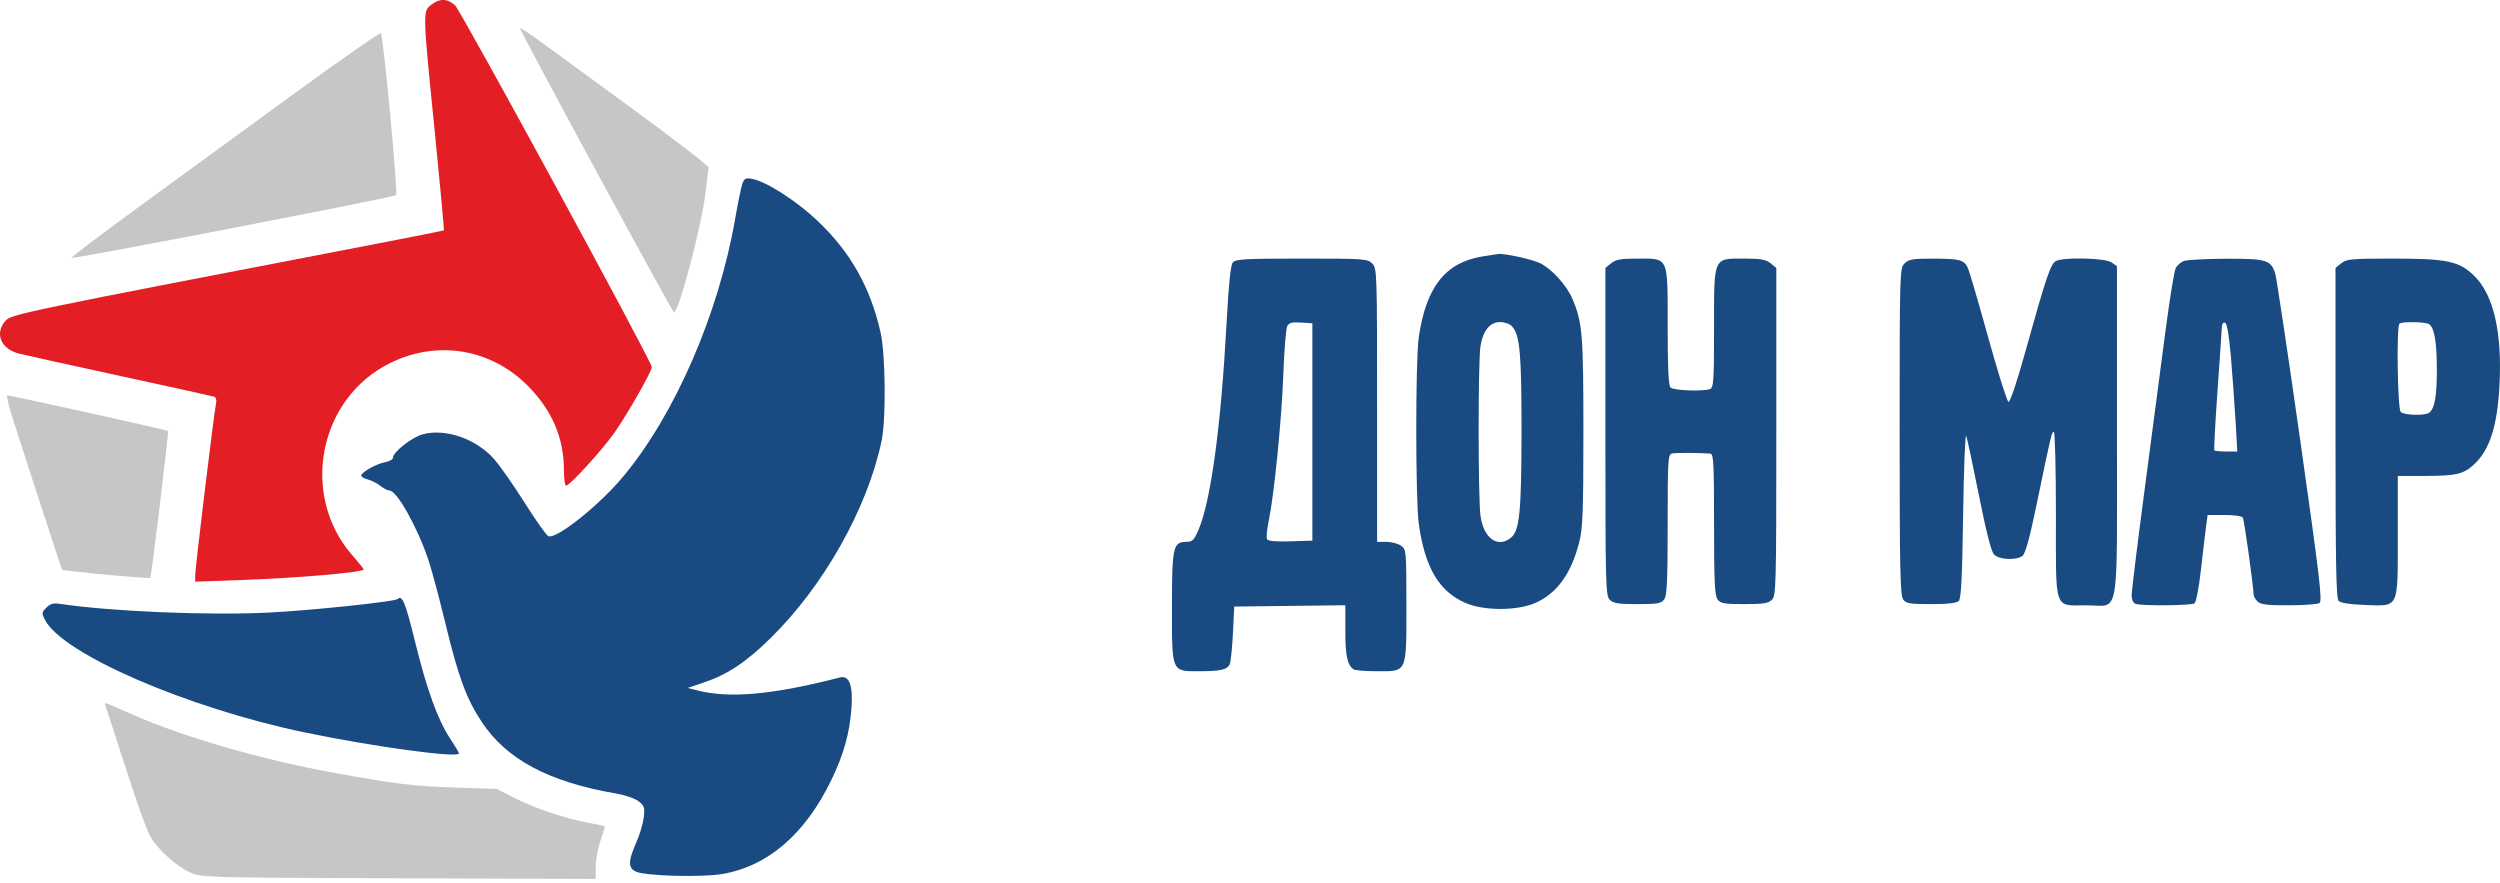 <svg width="150" height="53" viewBox="0 0 150 53" fill="none" xmlns="http://www.w3.org/2000/svg">
<path fill-rule="evenodd" clip-rule="evenodd" d="M44.553 10.993C44.479 11.184 44.281 12.135 44.113 13.107C43.128 18.807 40.507 24.851 37.404 28.579C35.955 30.319 33.397 32.362 32.903 32.172C32.788 32.128 32.145 31.221 31.475 30.157C30.804 29.094 29.97 27.905 29.621 27.517C28.542 26.316 26.72 25.692 25.363 26.058C24.718 26.231 23.58 27.125 23.58 27.457C23.58 27.56 23.366 27.684 23.104 27.733C22.565 27.835 21.675 28.336 21.675 28.537C21.675 28.61 21.851 28.714 22.067 28.768C22.282 28.822 22.62 28.994 22.819 29.15C23.017 29.306 23.267 29.434 23.372 29.434C23.813 29.434 25.044 31.629 25.701 33.586C25.901 34.182 26.36 35.896 26.722 37.394C27.501 40.623 27.985 41.935 28.913 43.331C30.401 45.569 32.936 46.919 36.948 47.608C37.504 47.704 38.105 47.911 38.321 48.081C38.664 48.35 38.697 48.456 38.625 49.055C38.58 49.424 38.375 50.107 38.168 50.573C37.671 51.692 37.677 52.105 38.194 52.312C38.818 52.562 42.119 52.646 43.321 52.443C46.069 51.98 48.309 50.051 49.883 46.796C50.617 45.278 50.972 44.016 51.086 42.517C51.19 41.136 50.961 40.504 50.406 40.646C46.334 41.689 43.791 41.92 41.833 41.423L41.259 41.277L42.208 40.958C43.649 40.473 44.742 39.749 46.223 38.298C49.424 35.164 52.06 30.477 52.9 26.431C53.169 25.13 53.131 21.25 52.835 19.948C52.212 17.209 51.023 15.109 49.025 13.224C47.783 12.052 46.004 10.909 45.157 10.74C44.755 10.659 44.668 10.696 44.553 10.993ZM88.93 15.389C86.706 15.758 85.554 17.235 85.121 20.277C84.925 21.652 84.928 30.002 85.126 31.419C85.492 34.051 86.336 35.484 87.931 36.178C89.03 36.655 91.015 36.656 92.11 36.18C93.408 35.615 94.267 34.434 94.749 32.551C94.967 31.695 95.002 30.784 95.004 25.918C95.005 20.047 94.946 19.333 94.341 17.921C94 17.125 93.129 16.159 92.432 15.804C91.959 15.563 90.292 15.195 89.877 15.241C89.796 15.249 89.371 15.316 88.93 15.389ZM73.97 15.748C73.837 15.908 73.723 17 73.599 19.3C73.263 25.56 72.653 30.064 71.906 31.8C71.643 32.41 71.541 32.511 71.187 32.511C70.384 32.511 70.317 32.808 70.317 36.426C70.317 40.371 70.278 40.277 71.966 40.274C73.235 40.272 73.629 40.182 73.782 39.859C73.845 39.726 73.932 38.892 73.975 38.005L74.054 36.394L77.387 36.354L80.72 36.315V37.866C80.72 39.343 80.844 39.914 81.218 40.164C81.307 40.223 81.923 40.273 82.588 40.274C84.451 40.277 84.383 40.427 84.383 36.329C84.383 33.021 84.377 32.963 84.057 32.739C83.878 32.614 83.482 32.511 83.178 32.511H82.625V24.306C82.625 16.297 82.618 16.095 82.332 15.809C82.053 15.53 81.843 15.515 78.101 15.515C74.686 15.515 74.137 15.546 73.97 15.748ZM96.669 15.796L96.324 16.076V25.9C96.324 35.136 96.339 35.739 96.585 35.985C96.8 36.2 97.098 36.247 98.245 36.247C99.46 36.247 99.671 36.21 99.852 35.963C100.02 35.733 100.06 34.874 100.06 31.474C100.06 27.591 100.079 27.266 100.316 27.211C100.538 27.159 101.964 27.163 102.624 27.218C102.813 27.234 102.843 27.811 102.843 31.457C102.843 34.871 102.883 35.733 103.051 35.963C103.232 36.21 103.442 36.247 104.658 36.247C105.805 36.247 106.103 36.2 106.318 35.985C106.564 35.739 106.579 35.136 106.579 25.9V16.076L106.234 15.796C105.955 15.57 105.651 15.515 104.664 15.515C102.775 15.515 102.843 15.357 102.843 19.703C102.843 22.802 102.814 23.261 102.612 23.338C102.193 23.499 100.418 23.434 100.235 23.251C100.109 23.125 100.06 22.105 100.06 19.588C100.06 15.341 100.137 15.515 98.245 15.515C97.253 15.515 96.949 15.569 96.669 15.796ZM114.271 15.809C113.984 16.096 113.978 16.297 113.978 25.89C113.978 34.112 114.012 35.724 114.186 35.963C114.368 36.211 114.578 36.247 115.864 36.247C116.873 36.247 117.393 36.187 117.524 36.057C117.67 35.911 117.732 34.693 117.788 30.855C117.828 28.1 117.912 25.983 117.973 26.152C118.035 26.32 118.378 27.927 118.736 29.722C119.158 31.845 119.472 33.081 119.635 33.261C119.927 33.584 120.962 33.64 121.348 33.353C121.521 33.225 121.774 32.309 122.188 30.313C123.092 25.952 123.1 25.918 123.232 25.918C123.3 25.918 123.355 28.156 123.355 30.891C123.355 36.758 123.205 36.32 125.219 36.32C127.21 36.32 127.018 37.439 127.018 25.853V15.972L126.692 15.744C126.312 15.477 123.812 15.418 123.351 15.664C123.035 15.833 122.76 16.651 121.515 21.123C121.016 22.914 120.602 24.146 120.509 24.115C120.423 24.087 119.884 22.375 119.311 20.312C118.739 18.249 118.19 16.365 118.091 16.125C117.868 15.588 117.626 15.52 115.92 15.518C114.758 15.516 114.523 15.557 114.271 15.809ZM131.02 15.663C130.844 15.734 130.629 15.924 130.543 16.086C130.456 16.248 130.184 17.916 129.938 19.794C129.691 21.671 129.132 25.925 128.694 29.247C128.255 32.57 127.897 35.48 127.897 35.715C127.897 35.97 127.991 36.178 128.129 36.231C128.465 36.361 131.455 36.336 131.665 36.203C131.77 36.136 131.934 35.279 132.065 34.117C132.187 33.032 132.325 31.865 132.372 31.522L132.457 30.899H133.465C134.025 30.899 134.516 30.969 134.57 31.057C134.651 31.188 135.203 35.133 135.218 35.687C135.221 35.782 135.326 35.963 135.453 36.09C135.635 36.272 136.025 36.32 137.321 36.318C138.222 36.317 139.054 36.256 139.17 36.182C139.349 36.069 139.179 34.627 138.022 26.478C137.274 21.214 136.597 16.693 136.517 16.432C136.263 15.596 135.996 15.514 133.542 15.525C132.331 15.53 131.196 15.592 131.02 15.663ZM140.477 15.796L140.131 16.076V25.971C140.131 33.888 140.169 35.904 140.321 36.057C140.442 36.177 141.014 36.266 141.883 36.297C143.964 36.374 143.867 36.577 143.867 32.145V28.555H145.542C147.372 28.555 147.83 28.444 148.459 27.85C149.4 26.96 149.844 25.553 149.972 23.052C150.13 19.97 149.616 17.722 148.496 16.594C147.58 15.671 146.868 15.515 143.564 15.515C141.083 15.515 140.79 15.542 140.477 15.796ZM78.742 25.918V32.438L77.436 32.48C76.583 32.508 76.094 32.466 76.028 32.358C75.972 32.268 76.013 31.779 76.119 31.273C76.45 29.693 76.897 25.227 76.999 22.475C77.053 21.024 77.158 19.719 77.233 19.574C77.34 19.365 77.513 19.319 78.055 19.354L78.742 19.398V25.918ZM90.725 19.584C91.194 20.102 91.294 21.212 91.291 25.845C91.287 30.693 91.176 31.832 90.666 32.255C89.874 32.912 89.018 32.306 88.831 30.956C88.682 29.876 88.68 21.69 88.829 20.764C88.979 19.834 89.397 19.325 90.011 19.325C90.284 19.325 90.592 19.437 90.725 19.584ZM133.853 21.388C133.945 22.469 134.07 24.195 134.13 25.222L134.238 27.09H133.583C133.222 27.09 132.899 27.061 132.863 27.026C132.828 26.991 132.912 25.392 133.049 23.473C133.186 21.554 133.303 19.83 133.308 19.642C133.314 19.437 133.391 19.325 133.501 19.361C133.624 19.401 133.74 20.071 133.853 21.388ZM145.738 19.447C146.063 19.653 146.211 20.52 146.211 22.208C146.211 23.818 146.071 24.558 145.726 24.777C145.449 24.953 144.236 24.91 144.043 24.716C143.853 24.527 143.781 19.607 143.965 19.422C144.102 19.285 145.513 19.305 145.738 19.447ZM23.86 35.942C23.706 36.097 18.681 36.626 16.141 36.754C12.554 36.936 6.625 36.689 3.628 36.234C3.206 36.169 3.024 36.218 2.783 36.458C2.496 36.745 2.491 36.792 2.703 37.201C3.754 39.235 11.258 42.483 18.272 43.943C22.432 44.808 27.536 45.502 27.536 45.202C27.536 45.15 27.296 44.746 27.004 44.305C26.26 43.185 25.602 41.358 24.88 38.408C24.333 36.171 24.128 35.675 23.86 35.942Z" fill="#194A82"/>
<path fill-rule="evenodd" clip-rule="evenodd" d="M31.199 1.691C31.199 1.865 40.34 18.739 40.434 18.739C40.732 18.739 42.108 13.515 42.337 11.517C42.418 10.808 42.5 10.153 42.519 10.061C42.538 9.97 40.564 8.439 38.131 6.661C35.699 4.883 33.144 3.015 32.454 2.511C31.764 2.006 31.199 1.637 31.199 1.691ZM17.785 5.517C15.05 7.513 10.88 10.553 8.518 12.274C6.157 13.995 4.256 15.434 4.295 15.472C4.382 15.56 23.61 11.843 23.767 11.709C23.89 11.603 23.002 2.178 22.852 1.999C22.801 1.939 20.521 3.522 17.785 5.517ZM0.751 25.075C1.513 27.45 2.932 31.811 3.336 33.024L3.728 34.196L4.55 34.298C5.799 34.453 8.968 34.718 9.015 34.672C9.086 34.6 10.139 25.906 10.082 25.855C10.021 25.799 0.629 23.72 0.439 23.72C0.371 23.72 0.511 24.33 0.751 25.075ZM6.335 42.375C6.387 42.51 6.932 44.186 7.547 46.1C8.163 48.014 8.819 49.847 9.007 50.174C9.459 50.962 10.545 51.948 11.394 52.34C12.076 52.655 12.136 52.657 23.91 52.697L35.741 52.736V51.997C35.741 51.59 35.872 50.885 36.032 50.429C36.192 49.973 36.307 49.589 36.288 49.575C36.269 49.561 35.825 49.467 35.301 49.367C33.849 49.089 32.124 48.511 30.906 47.894L29.807 47.337L27.316 47.254C24.797 47.169 23.701 47.035 19.991 46.36C15.723 45.583 11.066 44.239 8.05 42.915C7.284 42.579 6.564 42.264 6.449 42.217C6.301 42.155 6.268 42.2 6.335 42.375Z" fill="#C5C6C6"/>
<path fill-rule="evenodd" clip-rule="evenodd" d="M25.871 0.289C25.36 0.69 25.36 0.686 26.081 7.855C26.409 11.117 26.656 13.801 26.63 13.821C26.605 13.841 24.803 14.2 22.628 14.619C1.034 18.778 0.668 18.854 0.321 19.255C-0.333 20.007 0.05 20.936 1.127 21.213C1.429 21.29 4.149 21.891 7.17 22.548C10.192 23.204 12.749 23.768 12.851 23.801C12.962 23.836 13.008 23.996 12.964 24.193C12.848 24.711 11.712 34.075 11.712 34.512V34.9L14.493 34.801C17.875 34.681 21.822 34.339 21.822 34.166C21.822 34.128 21.523 33.756 21.157 33.34C17.968 29.71 19.115 23.878 23.433 21.77C26.27 20.385 29.477 20.929 31.688 23.169C33.135 24.636 33.836 26.284 33.836 28.22C33.836 28.727 33.893 29.141 33.964 29.141C34.178 29.141 36.079 27.064 36.84 25.998C37.6 24.933 39.11 22.29 39.11 22.024C39.11 21.697 27.649 0.629 27.299 0.315C26.843 -0.096 26.371 -0.105 25.871 0.289Z" fill="#E31E24"/>
</svg>
